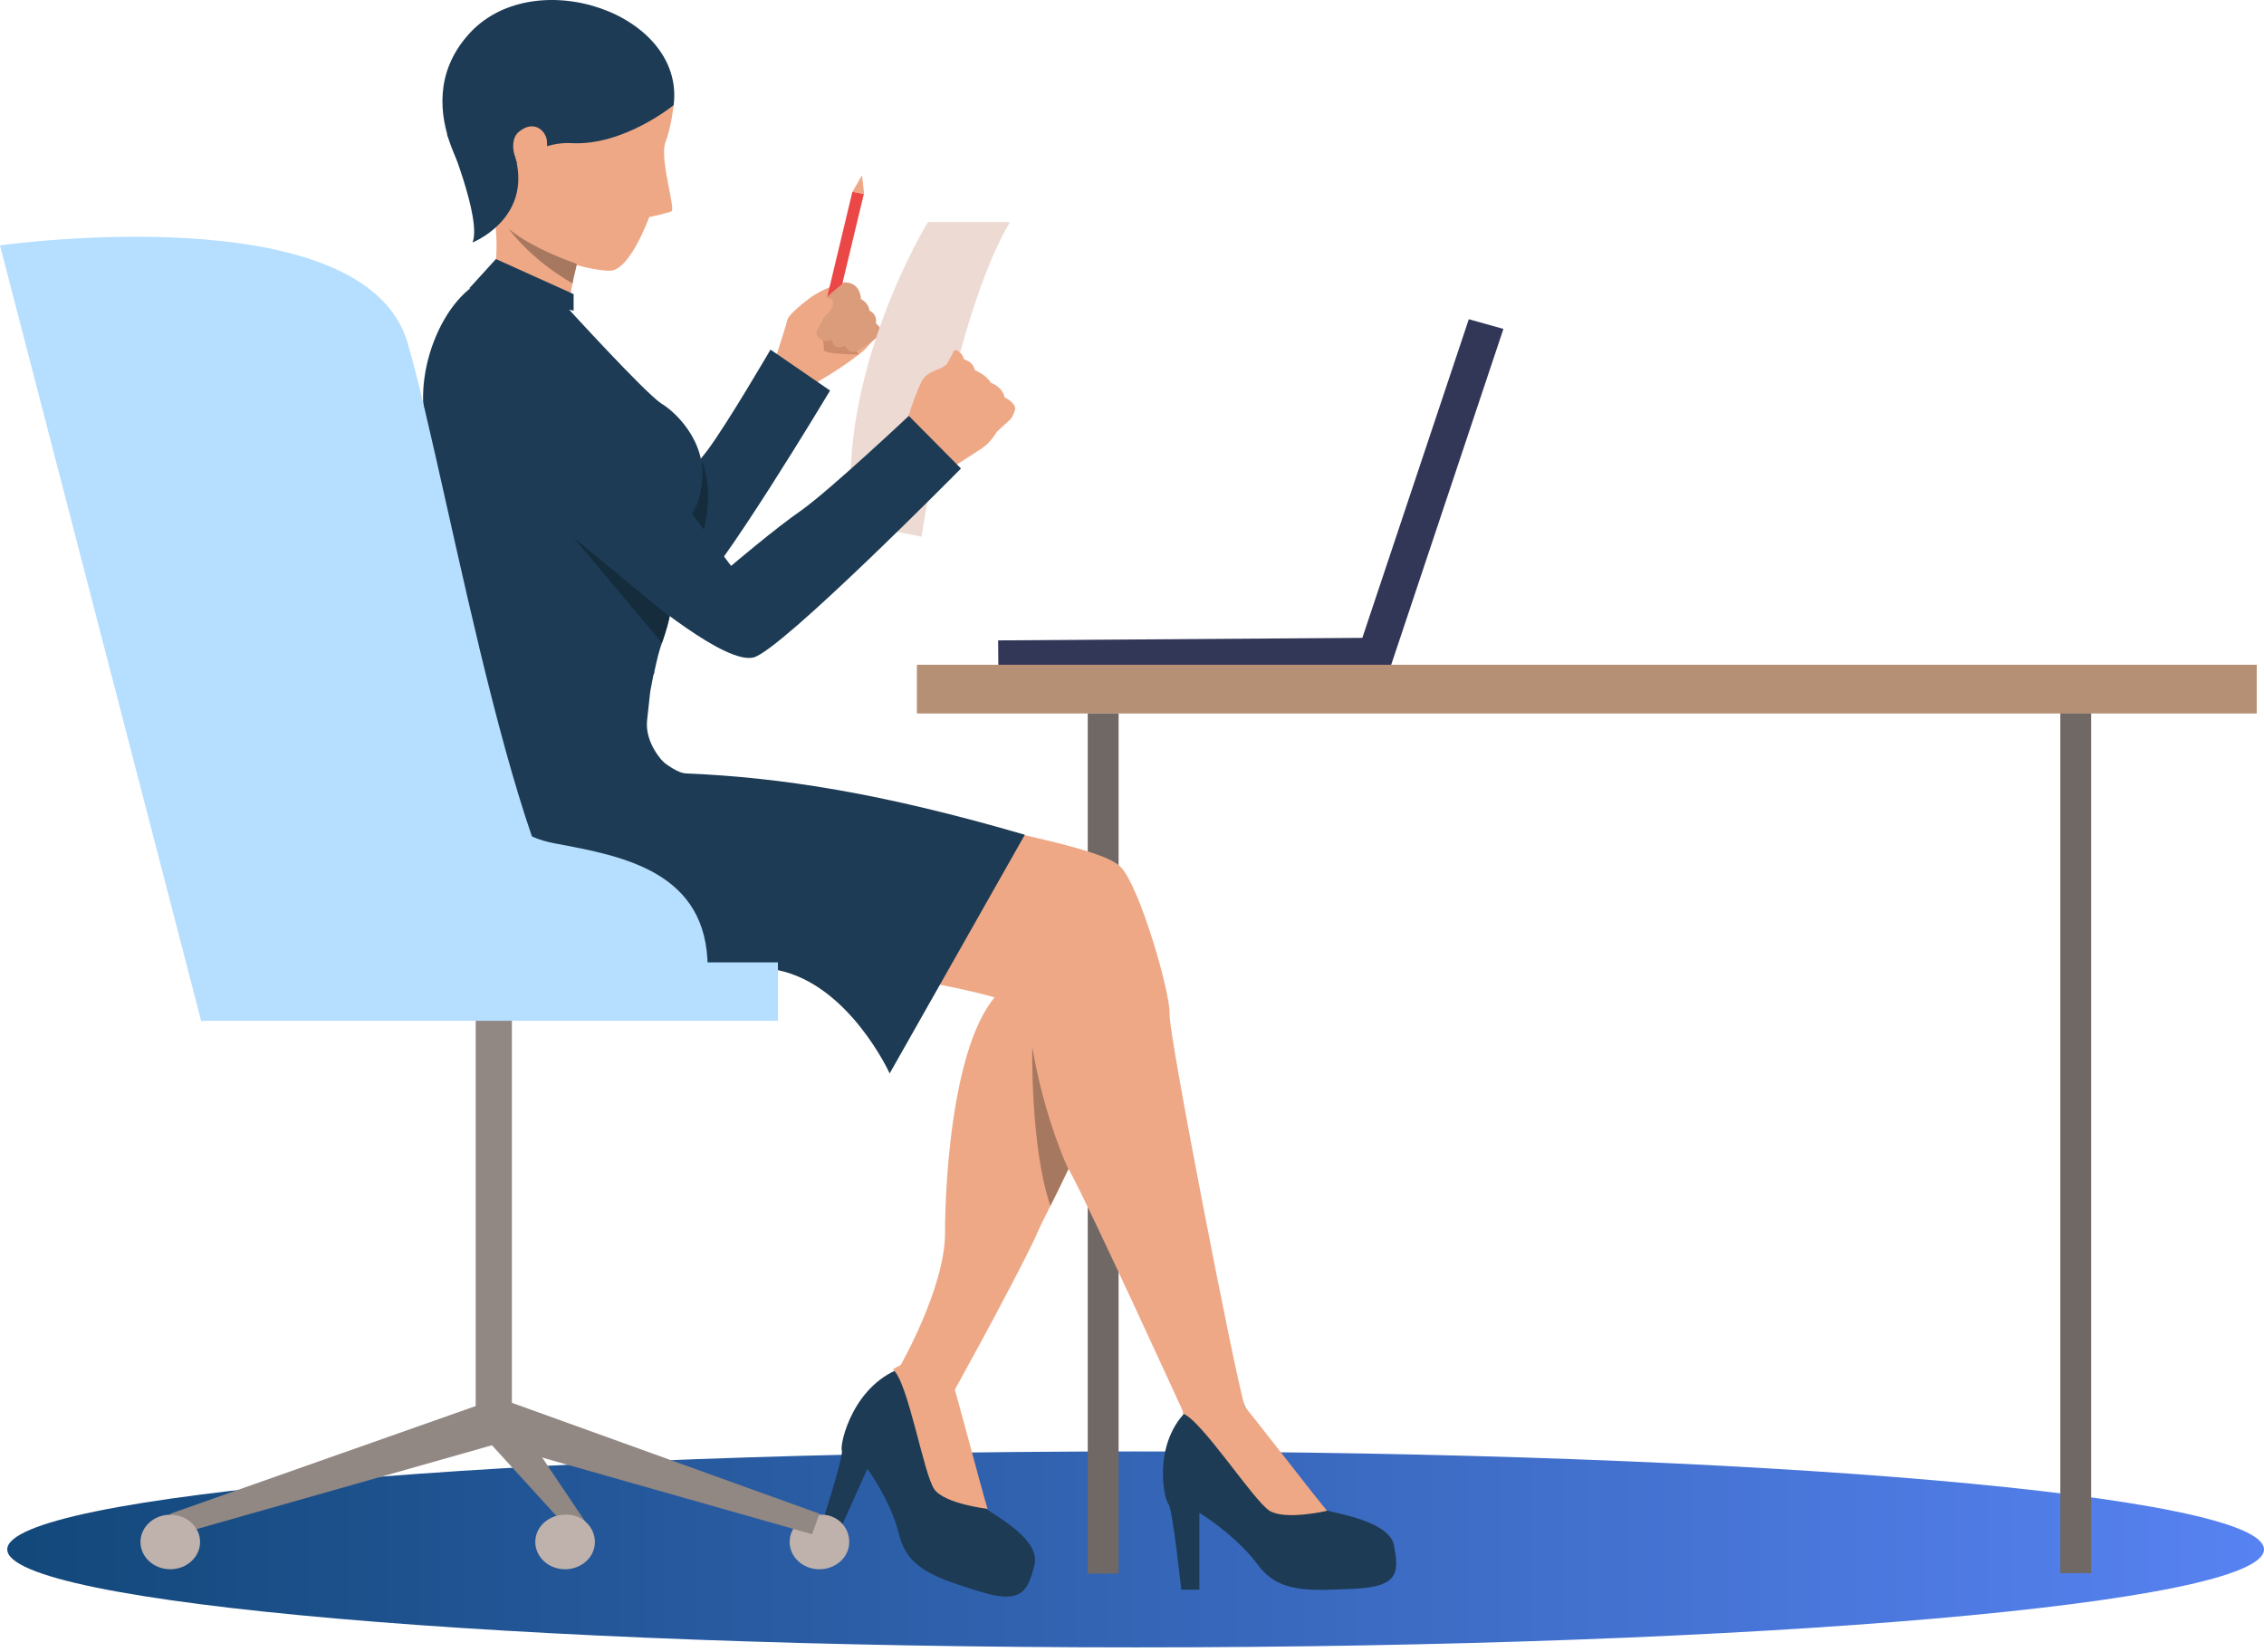 <?xml version="1.0" encoding="UTF-8"?> <svg xmlns="http://www.w3.org/2000/svg" width="392" height="286" viewBox="0 0 392 286" fill="none"> <path d="M392 268.244C392 277.602 304.52 285.205 196.628 285.205C88.717 285.205 1.256 277.602 1.256 268.244C1.256 258.885 88.737 251.282 196.628 251.282C304.52 251.319 392 258.885 392 268.244Z" fill="url(#paint0_linear)"></path> <path d="M240.447 110.399L172.822 110.868L172.87 116.602L240.494 116.133L240.447 110.399Z" fill="#323657"></path> <path d="M254.318 55.267L234.538 114.455L240.529 116.132L260.309 56.944L254.318 55.267Z" fill="#323657"></path> <path d="M362.077 123.437H356.733V272.352H362.077V123.437Z" fill="#706865"></path> <path d="M158.757 123.519L390.744 123.519V115.086L158.757 115.086V123.519Z" fill="#B59074"></path> <path d="M188.335 272.435H193.678L193.678 123.52H188.335L188.335 272.435Z" fill="#706865"></path> <path d="M88.63 174.537H82.365V247.898H88.63V174.537Z" fill="#918783"></path> <path d="M165.099 239.297C165.099 239.297 165.099 242.502 166.389 246.381C167.311 249.079 168.969 259.872 170.996 261.39C173.207 262.908 180.209 266.787 179.103 271.003C177.998 275.051 177.261 277.918 169.706 275.557C162.151 273.195 157.176 271.678 155.702 265.775C154.228 259.704 150.174 254.307 150.174 254.307L144.646 266.618L141.698 265.606C141.698 265.606 146.12 252.283 145.752 251.103C145.383 249.922 147.779 239.297 156.808 236.599C166.021 233.563 165.099 239.297 165.099 239.297Z" fill="#1D3B54"></path> <path d="M215.403 243.176C215.403 243.176 216.693 246.212 219.457 249.247C221.3 251.609 227.38 260.884 229.96 261.559C232.54 262.233 240.647 263.582 241.384 267.63C242.121 271.846 242.49 274.713 234.567 275.05C226.643 275.388 221.3 275.894 217.615 270.666C213.745 265.606 207.664 261.896 207.664 261.896V275.219H204.532C204.532 275.219 203.058 261.39 202.321 260.378C201.399 259.366 199.373 248.742 206.743 243.176C213.929 237.611 215.403 243.176 215.403 243.176Z" fill="#1D3B54"></path> <path d="M134.327 61.881C134.327 61.881 136.17 56.147 136.354 55.304C136.539 54.629 138.197 53.111 140.224 51.593C142.251 50.076 145.936 48.727 146.304 48.895C146.673 49.064 147.226 48.895 147.963 49.738C148.7 50.582 148.884 51.762 148.884 51.762C148.884 51.762 150.358 52.437 150.358 53.786C150.358 53.786 151.648 54.461 151.464 55.978C151.464 55.978 152.754 56.653 152.385 57.833C152.385 57.833 150.727 59.351 150.174 60.026C149.805 60.7 145.936 63.567 141.882 65.928C142.066 65.928 136.907 69.47 134.327 61.881Z" fill="#EEA886"></path> <path d="M142.067 57.328C142.067 57.328 142.804 59.689 142.62 60.532C142.435 61.375 148.7 61.375 148.7 61.375C148.7 61.375 145.384 56.484 142.067 57.328Z" fill="#CF8C6C"></path> <path d="M72.231 71.662C74.811 67.952 78.127 66.266 88.63 73.011C99.317 79.757 96.738 78.408 99.317 80.601C101.897 82.793 112.953 88.021 112.953 88.021C112.953 88.021 119.402 82.118 122.535 77.902C126.036 73.18 133.406 60.532 133.406 60.532L143.725 67.615C143.725 67.615 123.824 100.838 119.586 103.199C115.348 105.729 102.818 101.513 96.369 98.983C89.736 96.453 82.918 93.249 79.97 92.575C77.022 91.9 65.782 81.444 72.231 71.662Z" fill="#1D3B54"></path> <path d="M147.591 33.181L142.616 53.938L144.596 54.335L149.571 33.578L147.591 33.181Z" fill="#EB4747"></path> <path d="M145.752 49.232C145.752 49.232 140.593 53.28 141.146 54.123C141.698 54.966 142.62 54.966 142.62 54.966L141.33 57.496C141.33 57.496 141.514 59.688 144.094 58.845C144.094 58.845 144.094 60.869 146.305 59.857C146.305 59.857 146.858 61.206 148.147 60.869C149.253 60.532 152.57 57.833 152.57 57.833C152.57 57.833 152.938 56.99 151.648 55.978C151.648 55.978 152.017 54.46 150.543 53.786C150.543 53.786 150.543 52.605 149.069 51.762C149.069 51.762 149.069 49.064 146.489 48.895C146.305 48.895 146.121 49.064 145.752 49.232Z" fill="#DB9C7C"></path> <path d="M136.355 55.472C136.355 55.472 139.856 52.605 142.435 51.762C142.988 51.593 143.725 51.425 144.094 51.931C144.462 52.437 144.278 53.449 142.804 54.798C141.33 56.147 140.224 58.339 140.224 58.339C140.224 58.339 138.381 59.351 136.355 55.472Z" fill="#EEA886"></path> <path d="M121.798 91.9C121.798 91.9 123.825 84.986 121.429 79.589C121.429 79.589 122.35 85.154 119.771 89.033C117.744 91.9 121.798 91.9 121.798 91.9Z" fill="#152C3D"></path> <path d="M159.572 92.912C159.572 92.912 165.1 54.966 174.865 38.439H160.677C160.677 38.439 144.646 64.411 147.595 90.551L159.572 92.912Z" fill="#EDDAD3"></path> <path d="M163.073 64.579C163.073 64.579 164.731 61.712 165.099 60.869C165.468 60.026 167.126 61.544 166.942 62.724C166.574 63.905 163.073 64.579 163.073 64.579Z" fill="#EEA886"></path> <path d="M175.787 70.819C175.787 70.819 175.418 72.168 174.865 72.674C174.865 72.674 173.944 73.518 173.207 74.192C173.023 74.361 172.839 74.529 172.654 74.698C172.286 75.204 171.549 76.553 170.075 77.565C168.601 78.577 163.257 81.95 163.257 81.95L159.387 78.24L156.255 75.373C156.255 75.373 158.835 66.434 160.124 65.254C160.309 65.085 160.309 65.085 160.493 64.917C161.599 64.073 162.888 63.905 163.441 63.399C163.625 63.23 166.205 62.05 166.942 62.218C168.048 62.556 168.601 63.23 168.785 64.073C168.785 64.073 170.812 64.917 171.549 66.266C171.549 66.266 173.576 66.94 173.944 68.796C173.944 68.796 175.787 69.639 175.787 70.819Z" fill="#EEA886"></path> <path d="M201.215 168.972C201.215 168.972 191.818 188.535 185 202.364C183.895 204.725 182.789 206.917 181.868 208.772C180.762 210.965 179.841 212.82 179.288 214.169C175.05 223.107 164.363 242.333 164.363 242.333C164.363 242.333 156.439 242.67 155.887 236.43C155.887 236.43 163.626 222.939 163.626 213.494C163.626 204.05 165.1 176.223 174.866 170.321C186.843 163.069 194.582 161.72 201.215 168.972Z" fill="#EEA886"></path> <path d="M113.506 131.701C113.506 131.701 115.533 133.556 117.191 133.893C118.85 134.399 147.226 136.254 160.309 140.302C173.392 144.181 190.712 146.71 194.029 150.083C197.346 153.456 202.689 172.007 202.505 175.549C202.321 179.091 213.929 238.454 215.404 243.008C216.141 245.537 204.901 244.525 204.901 244.525C204.901 244.525 188.87 209.447 185.369 203.038C179.104 191.064 178.735 176.561 176.524 174.368C174.129 172.176 148.516 167.117 133.775 167.117C119.034 167.117 85.867 168.297 82.366 166.442C78.865 164.587 56.753 151.264 65.966 133.387C74.995 115.511 113.506 131.701 113.506 131.701Z" fill="#EEA886"></path> <path d="M177.445 144.518L154.044 185.836C154.044 185.836 147.042 170.489 134.696 167.96C122.35 165.261 73.152 166.779 73.152 166.779C73.152 166.779 50.672 140.639 69.835 126.978C89.183 113.318 111.663 129.171 111.663 129.171C111.663 129.171 116.27 133.724 118.665 133.893C135.065 134.568 152.57 137.266 177.445 144.518Z" fill="#1D3B54"></path> <path d="M229.776 261.559C229.776 261.559 222.59 263.245 219.826 261.559C217.062 259.872 207.849 245.537 204.716 244.694C204.716 244.694 207.664 239.129 215.219 243.176C215.404 243.176 227.749 259.198 229.776 261.559Z" fill="#EEA886"></path> <path d="M170.996 261.221C170.996 261.221 163.625 260.378 161.783 257.849C159.94 255.319 157.176 238.96 154.596 237.105C154.596 237.105 159.571 233.057 164.915 239.297C165.099 239.297 170.074 258.354 170.996 261.221Z" fill="#EEA886"></path> <path d="M96.553 2.18C102.266 2.011 114.611 4.541 116.638 18.201C116.638 18.201 116.27 21.912 115.164 24.779C114.243 27.646 117.007 36.247 116.27 36.584C115.533 36.921 112.4 37.596 112.4 37.596C112.4 37.596 109.083 46.871 105.582 46.871C102.081 46.871 88.446 44.173 82.181 32.705C75.916 20.9 73.889 3.192 96.553 2.18Z" fill="#EEA886"></path> <path d="M100.792 42.486C100.792 42.486 100.423 43.836 99.87 45.691C99.686 46.703 99.317 47.883 99.133 49.064C98.396 52.437 98.028 56.484 99.133 59.014C99.133 59.014 91.21 61.544 84.945 51.256C84.945 51.256 87.709 40.294 84.208 33.548C80.707 27.14 100.792 42.486 100.792 42.486Z" fill="#EEA886"></path> <path d="M116.639 18.201C116.639 18.201 107.978 25.285 98.949 24.779C89.736 24.273 83.656 34.897 83.656 34.897C83.656 34.897 69.836 19.045 80.891 6.227C91.947 -6.758 118.665 2.18 116.639 18.201Z" fill="#1D3B54"></path> <path d="M94.711 24.61C94.711 22.924 92.684 20.562 89.92 22.755C86.972 24.947 90.842 32.536 93.237 31.862C95.448 31.187 94.711 26.296 94.711 24.61Z" fill="#EEA886"></path> <path d="M99.871 45.691C99.686 46.703 99.318 47.883 99.133 49.064C91.763 44.847 88.078 39.619 88.078 39.619C92.316 43.161 99.871 45.691 99.871 45.691Z" fill="#A77860"></path> <path d="M121.245 84.817C119.586 91.9 115.164 92.237 115.533 97.465C115.717 102.693 117.56 103.199 114.611 111.294C114.059 112.812 113.69 114.499 113.322 116.185C113.322 116.354 113.322 116.522 113.137 116.86C112.953 117.872 112.769 118.715 112.585 119.727C112.4 121.413 112.216 123.1 112.032 124.786C111.663 128.834 114.98 132.038 114.98 132.038C114.98 132.038 86.235 147.891 66.335 145.698C66.335 145.698 71.494 125.967 74.258 119.221C77.022 112.475 76.285 81.275 74.074 74.529C70.941 64.579 77.206 49.738 85.498 47.883L98.396 53.449C98.396 53.449 111.479 67.784 114.427 69.807C117.56 71.662 123.087 77.565 121.245 84.817Z" fill="#1D3B54"></path> <path d="M78.496 55.978C82.181 53.111 87.525 48.389 95.264 57.833C103.003 67.278 108.531 73.349 110.373 76.047C112.032 78.746 126.589 97.971 126.589 97.971C126.589 97.971 134.328 91.394 138.75 88.358C143.725 84.817 157.36 72 157.36 72L166.389 81.107C166.389 81.107 135.249 112.644 130.458 113.824C125.667 115.005 112.216 103.874 106.872 99.489C101.529 95.273 86.603 79.589 84.024 78.071C81.076 76.553 68.914 63.23 78.496 55.978Z" fill="#1D3B54"></path> <path d="M185 202.364C183.894 204.725 182.789 206.917 181.867 208.772C178.366 198.485 178.735 181.283 178.735 181.283C180.762 193.257 184.815 202.195 185 202.364Z" fill="#A77860"></path> <path d="M134.696 166.611H34.825V176.729H134.696V166.611Z" fill="#B5DEFF"></path> <path d="M86.788 134.568C86.788 134.568 84.208 143.843 96.185 146.036C107.978 148.228 122.535 150.927 122.535 167.623H81.444L86.788 134.568Z" fill="#B5DEFF"></path> <path d="M147.595 33.211L149.253 30.344L149.622 33.548L147.595 33.211Z" fill="#EEA886"></path> <path d="M34.826 176.729L0 42.486C0 42.486 63.018 33.548 70.573 59.351C78.127 85.323 90.473 162.226 105.398 167.116C120.508 171.839 34.826 176.729 34.826 176.729Z" fill="#B5DEFF"></path> <path d="M115.901 106.741C115.901 106.741 115.348 109.271 114.611 111.295L99.317 93.081L115.901 106.741Z" fill="#152C3D"></path> <path d="M77.39 23.261C77.39 23.261 83.471 37.933 81.813 41.981C81.813 41.981 91.21 38.27 89.552 28.657C87.893 19.045 77.39 23.261 77.39 23.261Z" fill="#1D3B54"></path> <path d="M99.318 53.786V50.919L85.867 44.848L81.26 49.907L99.318 53.786Z" fill="#1D3B54"></path> <path d="M147.042 266.955C147.042 269.654 144.646 271.677 141.882 271.677C138.934 271.677 136.723 269.485 136.723 266.955C136.723 264.257 139.118 262.233 141.882 262.233C144.83 262.065 147.042 264.257 147.042 266.955Z" fill="#BFB2AC"></path> <path d="M29.482 262.064L30.956 265.606L86.788 249.753L84.024 242.839L29.482 262.064Z" fill="#918783"></path> <path d="M141.882 262.065L140.593 265.606L84.761 249.753L87.156 242.333L141.882 262.065Z" fill="#918783"></path> <path d="M102.45 265.1V269.148L84.761 249.753L87.156 242.333L102.45 265.1Z" fill="#918783"></path> <path d="M103.003 266.955C103.003 269.654 100.608 271.677 97.844 271.677C94.895 271.677 92.684 269.485 92.684 266.955C92.684 264.257 95.08 262.233 97.844 262.233C100.608 262.065 103.003 264.257 103.003 266.955Z" fill="#BFB2AC"></path> <path d="M29.482 271.677C32.331 271.677 34.641 269.563 34.641 266.955C34.641 264.347 32.331 262.233 29.482 262.233C26.633 262.233 24.323 264.347 24.323 266.955C24.323 269.563 26.633 271.677 29.482 271.677Z" fill="#BFB2AC"></path> <defs> <linearGradient id="paint0_linear" x1="1.244" y1="268.253" x2="391.999" y2="268.253" gradientUnits="userSpaceOnUse"> <stop offset="0.005" stop-color="#12487A"></stop> <stop offset="1" stop-color="#5782F2"></stop> </linearGradient> </defs> </svg> 